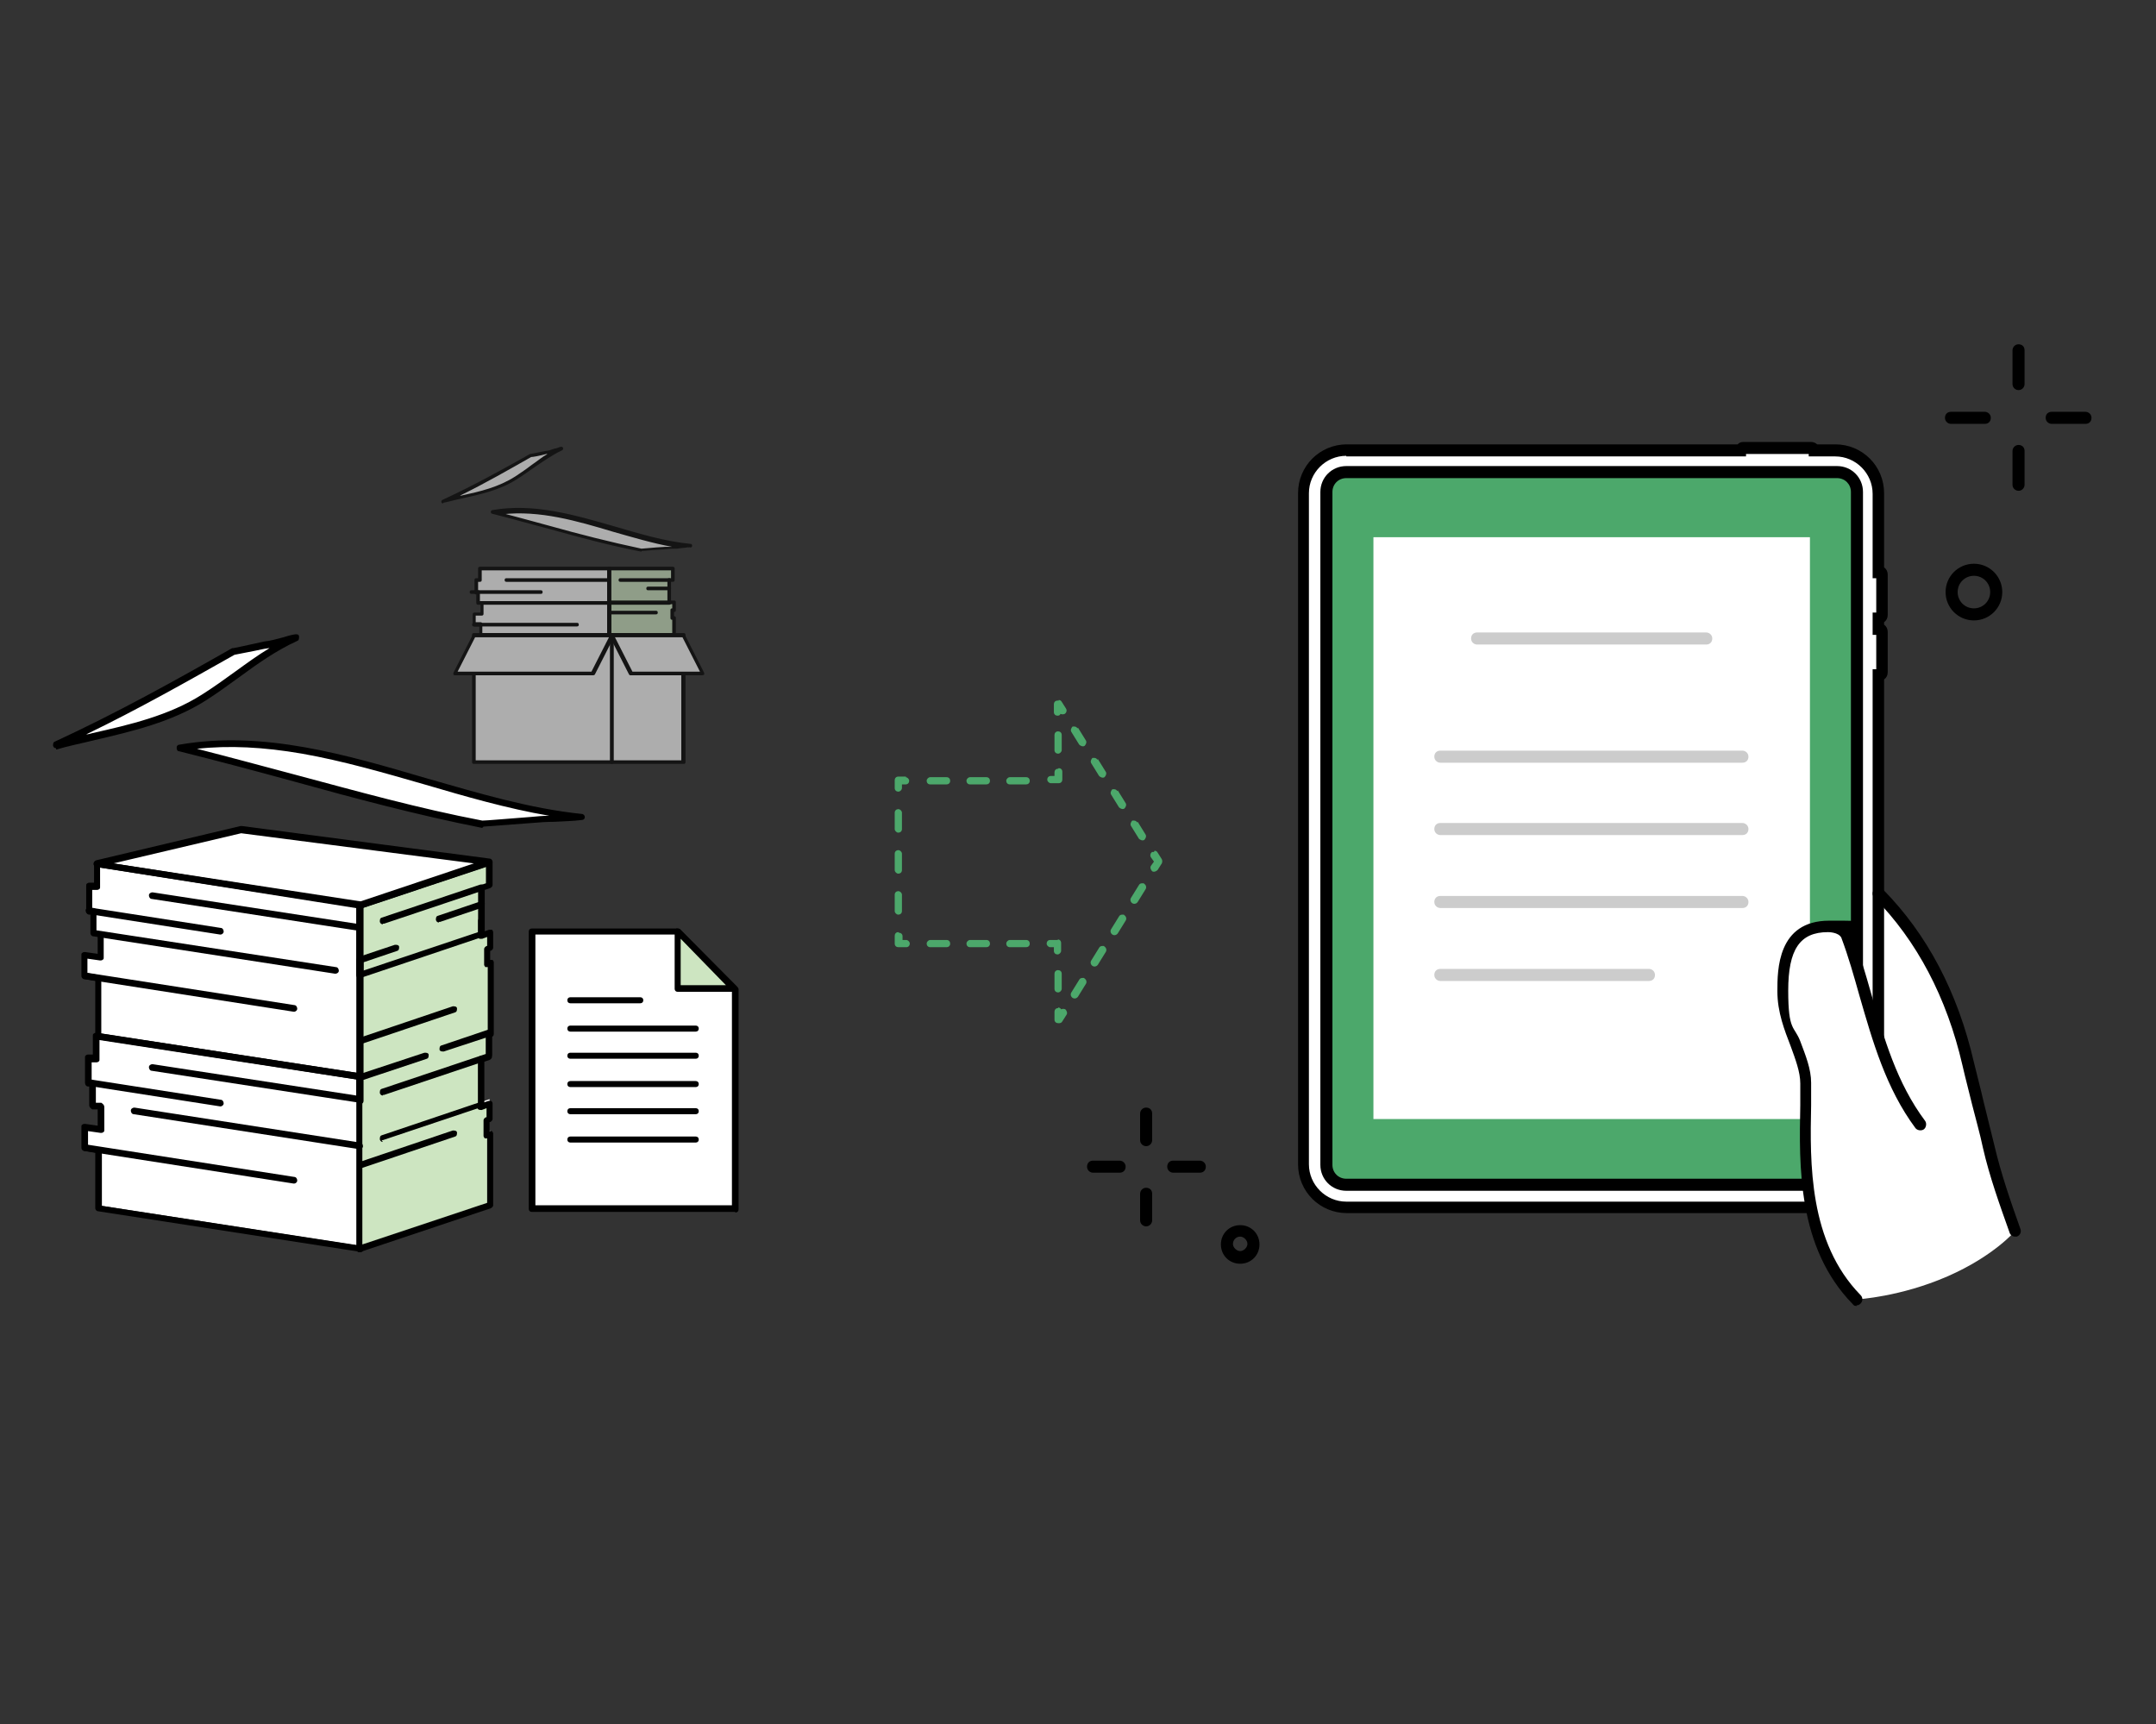 <?xml version="1.0" encoding="UTF-8"?>
<svg id="_レイヤー_2" xmlns="http://www.w3.org/2000/svg" width="357.6" height="286" version="1.1" viewBox="0 0 357.6 286">
  <rect x="0" y="0" width="357.6" height="286" fill="#333333" stroke="none"/>
  <!-- Generator: Adobe Illustrator 29.1.0, SVG Export Plug-In . SVG Version: 2.1.0 Build 142)  -->
  <defs>
    <style>
      .st0 {
        fill: #cde5c1;
      }

      .st1 {
        fill: #fff;
      }

      .st2 {
        opacity: .2;
      }

      .st3 {
        fill: #4ca86b;
      }

      .st4 {
        opacity: .6;
      }
    </style>
  </defs>
  <g>
    <g>
      <polygon class="st1" points="88.1 154.4 112.3 154.4 121.9 163.9 121.9 200.4 88.1 200.4 88.1 154.4"/>
      <path d="M121.9,201h-33.7c-.3,0-.5-.2-.5-.5v-46c0-.3.2-.5.5-.5h24.2c.1,0,.3,0,.4.2l9.5,9.5c.1.1.2.2.2.4v36.5c0,.3-.2.5-.5.5ZM88.7,199.9h32.7v-35.7l-9.2-9.2h-23.4v44.9Z"/>
    </g>
    <g>
      <polygon class="st0" points="121.8 163.9 112.3 163.9 112.3 154.4 121.8 163.9"/>
      <path d="M121.8,164.5h-9.4c-.3,0-.5-.2-.5-.5v-9.5c0-.2.1-.4.3-.5.2,0,.4,0,.6.1l9.4,9.5c.2.2.2.4.1.6,0,.2-.3.3-.5.3ZM112.9,163.4h7.5l-7.5-7.7v7.7Z"/>
    </g>
    <g>
      <path d="M115.4,171.1h-20.8c-.3,0-.5-.2-.5-.5s.2-.5.5-.5h20.8c.3,0,.5.2.5.5s-.2.5-.5.5Z"/>
      <path d="M115.4,180.3h-20.8c-.3,0-.5-.2-.5-.5s.2-.5.5-.5h20.8c.3,0,.5.2.5.5s-.2.5-.5.5Z"/>
      <path d="M115.4,189.5h-20.8c-.3,0-.5-.2-.5-.5s.2-.5.5-.5h20.8c.3,0,.5.2.5.5s-.2.5-.5.5Z"/>
      <path d="M106.2,166.4h-11.6c-.3,0-.5-.2-.5-.5s.2-.5.5-.5h11.6c.3,0,.5.2.5.5s-.2.5-.5.5Z"/>
      <path d="M115.4,175.6h-20.8c-.3,0-.5-.2-.5-.5s.2-.5.5-.5h20.8c.3,0,.5.2.5.5s-.2.5-.5.5Z"/>
      <path d="M115.4,184.8h-20.8c-.3,0-.5-.2-.5-.5s.2-.5.5-.5h20.8c.3,0,.5.2.5.5s-.2.5-.5.5Z"/>
    </g>
  </g>
  <g>
    <path class="st1" d="M79.8,175.7l1.3-.4v-3.8h.3v-12l-.6.2v-2.6l.5-.2v-2.6l-.8.3-.6.2v-7.7l1.3-.4v-3.8l-41.1-5.4-24,5.7v3.8l-1.3-.2v4.2h.6v3.6l1.4.2v3.8l-2.7-.4v3.5l2.2.3v9.5h-.3s0,3.8,0,3.8l-1.3-.2v4.2h.6v3.6l1.4.2v3.8l-2.7-.4v3.5l2.2.3v9.6l43.3,6.7h0c0,.1,21.8-7.2,21.8-7.2v-11.9l-.6.2v-2.6l.5-.2v-2.6l-1.5.5v-7.7ZM59.6,190h0l-40.2-6.2,40.2,6.2Z"/>
    <polygon class="st0" points="79.8 175.7 81.1 175.3 81.1 171.5 81.4 171.4 81.4 159.5 80.8 159.8 80.8 159.5 80.8 157.6 80.8 157.2 81.3 157 81.3 156.4 81.3 154.9 81.3 154.5 80.5 154.7 79.8 154.9 79.8 147.2 81.1 146.8 81.1 143 59.6 150.2 59.6 154 59.6 161.7 59.6 165.6 59.6 168.1 59.6 178.6 59.6 178.7 59.6 182.5 59.6 190.2 59.6 194 59.6 196.6 59.6 207.2 81.4 199.9 81.4 188 80.8 188.2 80.8 187.9 80.8 186.1 80.8 185.7 81.3 185.5 81.3 184.8 81.3 183.3 81.3 182.9 80.5 183.2 70.8 186.4 79.8 183.4 79.8 175.7"/>
    <path d="M59.6,179.1s0,0,0,0l-43.3-6.7c-.3,0-.5-.3-.5-.5v-9.2l-1.8-.3c-.3,0-.5-.3-.5-.5v-3.5c0-.2,0-.3.2-.4.1-.1.3-.1.4-.1l2.1.3v-3.2c0-.3.2-.5.5-.5s.5.2.5.5v3.8c0,.2,0,.3-.2.4-.1.1-.3.1-.4.1l-2.1-.3v2.4l1.8.3c.3,0,.5.3.5.5v9.2l42.9,6.6c.3,0,.5.3.5.6,0,.3-.3.5-.5.5Z"/>
    <path d="M59.6,179.3c-.3,0-.5-.2-.5-.5v-19.6c0-.2.2-.4.4-.5l6-2c.3,0,.6,0,.7.3,0,.3,0,.6-.3.7l-5.6,1.9v19.2c0,.3-.2.5-.5.5Z"/>
    <path d="M81.4,172c-.3,0-.5-.2-.5-.5v-11.1c-.1,0-.3,0-.4,0-.1-.1-.2-.3-.2-.4v-2.6c0-.2.2-.4.4-.5h.1v-1.5l-.8.3c-.2,0-.4,0-.5,0-.1-.1-.2-.3-.2-.4v-2.6c0-.3.2-.5.5-.5s.5.2.5.5v1.8l.8-.3c.2,0,.4,0,.5,0,.1.1.2.3.2.4v2.6c0,.2-.2.4-.4.5h-.1v1.5c.1,0,.3,0,.4,0,.1.1.2.3.2.4v11.9c0,.3-.2.5-.5.5Z"/>
    <path d="M48.7,167.8s0,0,0,0l-34.6-5.4c-.3,0-.5-.3-.5-.6,0-.3.3-.5.6-.5l34.6,5.4c.3,0,.5.3.5.6,0,.3-.3.5-.5.5Z"/>
    <path d="M59.6,162.1c-.3,0-.5-.2-.5-.5v-11.1l-42.5-6.6v3.2c0,.2,0,.3-.2.4-.1.1-.3.1-.4.1h-.7c0-.1,0,3,0,3h.2c.3,0,.5.3.5.6v3.1l39.7,6.1c.3,0,.5.3.5.6,0,.3-.3.5-.6.5l-40.1-6.2c-.3,0-.5-.3-.5-.5v-3.1h-.2c-.3,0-.5-.3-.5-.6v-4.2c0-.2,0-.3.2-.4.1-.1.3-.1.4-.1h.7c0,.1,0-3.1,0-3.1,0-.2,0-.3.2-.4.1-.1.3-.1.4-.1l43.6,6.7c.3,0,.5.3.5.5v11.5c0,.3-.2.5-.5.5Z"/>
    <path d="M59.6,162.3c-.1,0-.2,0-.3-.1-.1-.1-.2-.3-.2-.4v-11.5c0-.2.2-.4.4-.5l21.5-7.2c.2,0,.4,0,.5,0,.1.1.2.3.2.4v3.8c0,.2-.2.4-.4.5l-.9.3v7.3c0,.2-.2.4-.4.5l-20.2,6.8c0,0-.1,0-.2,0ZM60.2,150.6v10.4l19.1-6.4v-7.3c0-.2.2-.4.4-.5l.9-.3v-2.7l-20.4,6.8Z"/>
    <g>
      <path class="st1" d="M38.7,108.1c-9.7,5.5-19.4,10.9-29.4,15.5,8.4-2.2,17.1-3.2,24.5-8,5.1-3.2,9.5-7.3,15.2-9.9-1.8.4-3.6,1-5.2,1.3-2.6.6-5.1,1.1-5.1,1.1Z"/>
      <path d="M9.3,124.1c-.2,0-.4-.1-.5-.4,0-.3,0-.6.3-.7,10.2-4.7,20.1-10.2,29.4-15.5,0,0,.1,0,.2,0,0,0,2.5-.5,5.1-1.1,0,0,0,0,0,0,1-.1,2.1-.4,3.2-.7.6-.2,1.3-.4,2-.5.3,0,.6,0,.6.4,0,.3,0,.6-.3.7-3.5,1.6-6.6,3.8-9.6,6-1.8,1.3-3.7,2.7-5.6,3.9-5.7,3.6-12.2,5.1-18.6,6.6-2,.5-4.1.9-6.1,1.5,0,0,0,0-.1,0ZM38.9,108.6c-7.8,4.4-16.1,9.1-24.6,13.2.3,0,.7-.1,1-.2,6.2-1.4,12.7-2.9,18.2-6.4,1.9-1.2,3.7-2.5,5.5-3.8,1.8-1.3,3.7-2.7,5.7-3.9-.3,0-.6.1-.8.1-2.3.5-4.6.9-5,1Z"/>
    </g>
    <path d="M59.9,173.2c-.2,0-.4-.1-.5-.4,0-.3,0-.6.3-.7l15.4-5.2c.3,0,.6,0,.7.3,0,.3,0,.6-.3.7l-15.4,5.2c0,0-.1,0-.2,0Z"/>
    <path d="M59,154.3s0,0,0,0l-33.8-5.2c-.3,0-.5-.3-.5-.6,0-.3.3-.5.6-.5l33.8,5.2c.3,0,.5.3.5.6,0,.3-.3.5-.5.5Z"/>
    <path d="M36.5,155s0,0,0,0l-21.8-3.4c-.3,0-.5-.3-.5-.6,0-.3.3-.5.6-.5l21.8,3.4c.3,0,.5.3.5.6,0,.3-.3.5-.5.5Z"/>
    <path d="M63.5,153.3c-.2,0-.4-.1-.5-.4,0-.3,0-.6.3-.7l16.4-5.5c.3,0,.6,0,.7.3,0,.3,0,.6-.3.7l-16.4,5.5c0,0-.1,0-.2,0Z"/>
    <path d="M72.8,153c-.2,0-.4-.1-.5-.4,0-.3,0-.6.3-.7l7.1-2.4c.3,0,.6,0,.7.3,0,.3,0,.6-.3.7l-7.1,2.4c0,0-.1,0-.2,0Z"/>
    <path d="M59.6,190.6s0,0,0,0l-37.4-5.8c-.3,0-.5-.3-.5-.6,0-.3.3-.5.6-.5l37.4,5.8c.3,0,.5.3.5.6,0,.3-.3.5-.5.5Z"/>
    <path d="M59.6,207.7c-.1,0-.2,0-.3-.1-.1-.1-.2-.3-.2-.4v-17c0-.3.2-.5.5-.5s.5.2.5.5v16.2l20.7-6.9v-10.7c-.1,0-.3,0-.4,0-.1-.1-.2-.3-.2-.4v-2.6c0-.2.2-.4.4-.5h.1v-1.5l-.8.3c-.3,0-.6,0-.7-.3,0-.3,0-.6.3-.7l1.5-.5c.2,0,.4,0,.5,0,.1.1.2.3.2.4v2.6c0,.2-.2.4-.4.5h-.1v1.5c.1,0,.3,0,.4,0,.1.1.2.3.2.4v11.9c0,.2-.2.4-.4.5l-21.8,7.3c0,0-.1,0-.2,0Z"/>
    <path d="M48.7,196.3s0,0,0,0l-34.6-5.4c-.3,0-.5-.3-.5-.6,0-.3.3-.5.6-.5l34.6,5.4c.3,0,.5.3.5.6,0,.3-.3.5-.5.5Z"/>
    <path d="M59.6,207.6s0,0,0,0l-43.3-6.7c-.3,0-.5-.3-.5-.5v-9.2l-1.8-.3c-.3,0-.5-.3-.5-.5v-3.5c0-.2,0-.3.2-.4.1-.1.3-.1.4-.1l2.1.3v-2.7h-.9c-.3-.2-.5-.4-.5-.7v-3.1h-.2c-.3,0-.5-.3-.5-.6v-4.2c0-.2,0-.3.2-.4.1-.1.3-.1.4-.1h.7c0,.1,0-3.1,0-3.1,0-.2,0-.3.2-.4.1-.1.3-.1.4-.1l43.6,6.7c.3,0,.5.3.5.6,0,.3-.3.5-.6.5l-43-6.6v3.2c0,.2,0,.3-.2.4-.1.1-.3.1-.4.1h-.7c0-.1,0,3,0,3h.2c.3,0,.5.3.5.6v3.1h.9c.3.2.5.4.5.7v3.8c0,.2,0,.3-.2.4-.1.1-.3.1-.4.1l-2.1-.3v2.4l1.8.3c.3,0,.5.3.5.5v9.2l42.9,6.6c.3,0,.5.3.5.6,0,.3-.3.5-.5.5Z"/>
    <path d="M79.8,184c-.3,0-.5-.2-.5-.5v-7.7c0-.2.2-.4.4-.5l.9-.3v-3.5c0-.3.2-.5.5-.5s.5.2.5.5v3.8c0,.2-.2.4-.4.5l-.9.3v7.3c0,.3-.2.5-.5.5Z"/>
    <path d="M59.6,190.7c-.3,0-.5-.2-.5-.5v-11.5c0-.3.2-.5.5-.5s.5.2.5.5v11.5c0,.3-.2.5-.5.5Z"/>
    <path d="M59.9,193.8c-.2,0-.4-.1-.5-.4,0-.3,0-.6.3-.7l15.4-5.2c.3,0,.6,0,.7.3,0,.3,0,.6-.3.7l-15.4,5.2c0,0-.1,0-.2,0Z"/>
    <path d="M59,182.8s0,0,0,0l-33.8-5.2c-.3,0-.5-.3-.5-.6,0-.3.3-.5.6-.5l33.8,5.2c.3,0,.5.3.5.6,0,.3-.3.5-.5.5Z"/>
    <path d="M36.5,183.5s0,0,0,0l-21.8-3.4c-.3,0-.5-.3-.5-.6,0-.3.3-.5.6-.5l21.8,3.4c.3,0,.5.3.5.6,0,.3-.3.5-.5.5Z"/>
    <path d="M63.5,181.7c-.2,0-.4-.1-.5-.4,0-.3,0-.6.3-.7l16.4-5.5c.3,0,.6,0,.7.3,0,.3,0,.6-.3.7l-16.4,5.5c0,0-.1,0-.2,0Z"/>
    <path d="M59.6,150.7s0,0,0,0l-43.6-6.9c-.3,0-.5-.3-.5-.5,0-.3.2-.5.4-.6l24-5.7c0,0,.1,0,.2,0l41.1,5.4c.3,0,.4.2.5.5,0,.3-.1.5-.4.6l-21.5,7.2c0,0-.1,0-.2,0ZM18.8,143.2l40.7,6.4,19.1-6.4-38.6-5-21.2,5Z"/>
    <g>
      <path class="st1" d="M80,136.7c-17.1-3.3-33.3-8.6-50.2-12.6,22.4-3.8,44,9,66.5,11.5-2.7.3-5.7.3-8.3.6-4.2.3-8,.6-8,.6Z"/>
      <path d="M80,137.3s0,0-.1,0c-10.6-2.1-21.1-4.9-31.2-7.7-6.2-1.7-12.6-3.4-19-5-.3,0-.4-.3-.4-.6,0-.3.2-.5.5-.5,13.9-2.4,27.7,1.7,41,5.6,8.4,2.4,17,5,25.7,5.9.3,0,.5.3.5.5,0,.3-.2.5-.5.5-1.5.2-3,.2-4.5.3-1.3,0-2.6.1-3.8.2,0,0,0,0,0,0-4.1.3-8,.6-8,.6,0,0,0,0,0,0ZM32.7,124.2c5.5,1.4,11,2.9,16.3,4.3,10.1,2.7,20.5,5.6,31,7.6.6,0,4.1-.3,8-.6,1-.1,2.1-.2,3.1-.2-7-1.2-13.9-3.2-20.7-5.2-6.6-1.9-13.5-3.9-20.3-5.1-6.4-1.1-12.1-1.4-17.5-.8Z"/>
    </g>
    <path d="M63.5,189.4c-.2,0-.4-.1-.5-.4,0-.3,0-.6.3-.7l16-5.4v-7.3c0-.2.2-.4.4-.5l.9-.3v-2.7l-7,2.3c-.3,0-.6,0-.7-.3,0-.3,0-.6.3-.7l7.7-2.6c.2,0,.4,0,.5,0,.1.1.2.3.2.4v3.8c0,.2-.2.4-.4.5l-.9.3v7.3c0,.2-.2.4-.4.5l-16.4,5.5c0,0-.1,0-.2,0Z"/>
    <path d="M59.6,183c-.3,0-.5-.2-.5-.5v-3.8c0-.2.2-.4.4-.5l10.9-3.6c.3,0,.6,0,.7.3,0,.3,0,.6-.3.7l-10.5,3.5v3.5c0,.3-.2.5-.5.5Z"/>
  </g>
  <g class="st4">
    <polygon class="st0" points="101.1 100 101.1 100 101.1 105.3 111.8 105.3 111.8 102.5 111.5 102.5 111.5 102.4 111.5 101.4 111.5 101.2 111.7 101.2 111.7 100.9 111.7 100.2 111.7 100 111.3 100 101.1 100"/>
    <polygon class="st0" points="101.1 94.3 101.1 96.2 101.1 96.2 101.1 100 111 100 111 96.2 111.6 96.2 111.6 94.3 101.1 94.3"/>
    <g>
      <polygon class="st1" points="79.9 100 79.9 101.9 78.6 101.9 78.6 103.6 79.7 103.6 79.7 105.3 101.1 105.3 101.1 100 79.9 100"/>
      <path d="M101.1,105.6h-21.3c-.2,0-.3-.1-.3-.3v-1.4h-.8c-.2,0-.3-.1-.3-.3v-1.7c0-.2.1-.3.3-.3h1v-1.6c0-.2.1-.3.3-.3h21.1c.2,0,.3.1.3.3v5.4c0,.2-.1.3-.3.3ZM80,105h20.7v-4.8h-20.5v1.6c0,.2-.1.3-.3.3h-1v1.1h.8c.2,0,.3.1.3.3v1.4Z"/>
    </g>
    <path d="M111.8,105.6h-10.7c-.2,0-.3-.1-.3-.3v-5.4c0-.2.1-.3.3-.3h10.7c.2,0,.3.1.3.3v1.3c0,.2-.1.3-.3.3v.7h0c.2,0,.3.1.3.3v2.8c0,.2-.1.3-.3.3ZM101.4,105h10.1v-2.2h0c-.2,0-.3-.1-.3-.3v-1.3c0-.2.1-.3.3-.3v-.7h-10.1v4.8Z"/>
    <path d="M95.7,103.9h-17.1c-.2,0-.3-.1-.3-.3s.1-.3.3-.3h17.1c.2,0,.3.1.3.3s-.1.3-.3.3Z"/>
    <g>
      <polygon class="st1" points="101.1 96.2 101.1 94.3 79.6 94.3 79.6 96.2 78.9 96.2 78.9 98.2 79.2 98.2 79.2 100 101.1 100 101.1 98.7 101.1 98.7 101.1 96.2 101.1 96.2"/>
      <path d="M101.1,100.3h-21.8c-.2,0-.3-.1-.3-.3v-1.4h0c-.2,0-.3-.1-.3-.3v-2.1c0-.2.1-.3.3-.3h.3v-1.6c0-.2.1-.3.3-.3h21.5c.2,0,.3.1.3.3v5.7c0,.2-.1.3-.3.3ZM79.6,99.7h21.2v-5.1h-20.9v1.6c0,.2-.1.3-.3.3h-.3v1.4h0c.2,0,.3.1.3.3v1.4Z"/>
    </g>
    <path d="M111,100.3h-10c-.2,0-.3-.1-.3-.3v-5.7c0-.2.1-.3.3-.3h10.6c.2,0,.3.1.3.3v1.9c0,.2-.1.3-.3.3h-.3v3.5c0,.2-.1.3-.3.3ZM101.4,99.7h9.3v-3.5c0-.2.1-.3.3-.3h.3v-1.3h-10v5.1Z"/>
    <g>
      <path class="st1" d="M106.4,91.2c-8.4-1.6-16.4-4.2-24.7-6.2,11-1.9,21.7,4.4,32.8,5.7-1.3.2-2.8.1-4.1.3-2.1.1-4,.3-4,.3Z"/>
      <path d="M106.4,91.5s0,0,0,0c-5.2-1-10.4-2.4-15.4-3.8-3.1-.8-6.2-1.7-9.4-2.5-.1,0-.2-.2-.2-.3,0-.1.1-.3.3-.3,6.8-1.2,13.6.8,20.2,2.7,4.1,1.2,8.4,2.5,12.6,2.9.2,0,.3.1.3.3,0,.2-.1.3-.3.3-.7,0-1.5.1-2.2.2-.6,0-1.3,0-1.9.1,0,0,0,0,0,0-2,.1-3.9.3-4,.3,0,0,0,0,0,0ZM83.3,85.1c2.6.7,5.3,1.4,7.8,2.1,5,1.4,10.1,2.7,15.3,3.8.3,0,2-.2,3.9-.3.4,0,.8,0,1.2,0-3.3-.6-6.6-1.6-9.8-2.5-6-1.8-12.2-3.6-18.4-2.9Z"/>
    </g>
    <g>
      <path class="st1" d="M88,75.5c-4.8,2.7-9.5,5.4-14.5,7.6,4.1-1.1,8.4-1.6,12.1-3.9,2.5-1.6,4.7-3.6,7.5-4.9-.9.2-1.8.5-2.6.6-1.3.3-2.5.5-2.5.5Z"/>
      <path d="M73.5,83.5c-.1,0-.2,0-.3-.2,0-.2,0-.3.2-.4,5-2.3,9.9-5,14.5-7.6,0,0,0,0,0,0,0,0,1.2-.2,2.5-.5,0,0,0,0,0,0,.5,0,1-.2,1.6-.4.3,0,.6-.2,1-.3.2,0,.3,0,.4.2,0,.2,0,.3-.2.4-1.7.8-3.2,1.9-4.7,2.9-.9.6-1.8,1.3-2.8,1.9-2.8,1.8-6,2.5-9.2,3.2-1,.2-2,.5-3,.7,0,0,0,0,0,0ZM88.1,75.8c-3.7,2.1-7.7,4.4-11.8,6.4,0,0,.1,0,.2,0,3.2-.7,6.2-1.4,9-3.2.9-.6,1.8-1.2,2.7-1.9.9-.6,1.7-1.3,2.6-1.8,0,0-.1,0-.2,0-1.1.3-2.2.5-2.5.5Z"/>
    </g>
    <path d="M108.8,101.9h-7.6c-.2,0-.3-.1-.3-.3s.1-.3.3-.3h7.6c.2,0,.3.1.3.3s-.1.3-.3.3Z"/>
    <path d="M100.7,96.5h-16.7c-.2,0-.3-.1-.3-.3s.1-.3.3-.3h16.7c.2,0,.3.1.3.3s-.1.3-.3.3Z"/>
    <path d="M89.7,98.5h-11.5c-.2,0-.3-.1-.3-.3s.1-.3.3-.3h11.5c.2,0,.3.1.3.3s-.1.3-.3.3Z"/>
    <path d="M111,96.5h-8.1c-.2,0-.3-.1-.3-.3s.1-.3.3-.3h8.1c.2,0,.3.1.3.3s-.1.3-.3.3Z"/>
    <path d="M111,97.9h-3.5c-.2,0-.3-.1-.3-.3s.1-.3.3-.3h3.5c.2,0,.3.1.3.3s-.1.3-.3.3Z"/>
    <g>
      <rect class="st1" x="78.6" y="105.3" width="22.9" height="21.1"/>
      <path d="M101.5,126.7h-22.9c-.2,0-.3-.1-.3-.3v-21.1c0-.2.1-.3.3-.3h22.9c.2,0,.3.1.3.3v21.1c0,.2-.1.3-.3.3ZM78.9,126.1h22.3v-20.5h-22.3v20.5Z"/>
    </g>
    <g>
      <rect class="st1" x="101.5" y="105.3" width="11.9" height="21.1" transform="translate(214.9 231.8) rotate(180)"/>
      <path d="M113.4,126.7h-11.9c-.2,0-.3-.1-.3-.3v-21.1c0-.2.1-.3.3-.3h11.9c.2,0,.3.1.3.3v21.1c0,.2-.1.3-.3.3ZM101.8,126.1h11.2v-20.5h-11.2v20.5Z"/>
    </g>
    <g>
      <polygon class="st1" points="101.5 105.3 78.6 105.3 75.4 111.7 98.4 111.7 101.5 105.3"/>
      <path d="M98.4,112h-22.9c-.1,0-.2,0-.3-.1,0,0,0-.2,0-.3l3.2-6.3c0-.1.2-.2.3-.2h22.9c.1,0,.2,0,.3.1,0,0,0,.2,0,.3l-3.2,6.3c0,.1-.2.2-.3.2ZM75.9,111.4h22.2l2.9-5.7h-22.2l-2.9,5.7Z"/>
    </g>
    <g>
      <polygon class="st1" points="101.5 105.3 113.4 105.3 116.5 111.7 104.7 111.7 101.5 105.3"/>
      <path d="M116.5,112h-11.9c-.1,0-.2,0-.3-.2l-3.2-6.3c0,0,0-.2,0-.3,0,0,.2-.1.3-.1h11.9c.1,0,.2,0,.3.2l3.2,6.3c0,0,0,.2,0,.3,0,0-.2.1-.3.1ZM104.9,111.4h11.2l-2.9-5.7h-11.2l2.9,5.7Z"/>
    </g>
  </g>
  <g>
    <path d="M190.1,190.1c-.5,0-1-.4-1-1v-4.4c0-.5.4-1,1-1s1,.4,1,1v4.4c0,.5-.4,1-1,1Z"/>
    <path d="M190.1,203.4c-.5,0-1-.4-1-1v-4.4c0-.5.4-1,1-1s1,.4,1,1v4.4c0,.5-.4,1-1,1Z"/>
    <path d="M199,194.5h-4.4c-.5,0-1-.4-1-1s.4-1,1-1h4.4c.5,0,1,.4,1,1s-.4,1-1,1Z"/>
    <path d="M185.7,194.5h-4.4c-.5,0-1-.4-1-1s.4-1,1-1h4.4c.5,0,1,.4,1,1s-.4,1-1,1Z"/>
  </g>
  <g>
    <path d="M334.8,64.7c-.5,0-1-.4-1-1v-5.6c0-.5.4-1,1-1s1,.4,1,1v5.6c0,.5-.4,1-1,1Z"/>
    <path d="M334.8,81.4c-.5,0-1-.4-1-1v-5.6c0-.5.4-1,1-1s1,.4,1,1v5.6c0,.5-.4,1-1,1Z"/>
    <path d="M345.9,70.3h-5.6c-.5,0-1-.4-1-1s.4-1,1-1h5.6c.5,0,1,.4,1,1s-.4,1-1,1Z"/>
    <path d="M329.2,70.3h-5.6c-.5,0-1-.4-1-1s.4-1,1-1h5.6c.5,0,1,.4,1,1s-.4,1-1,1Z"/>
  </g>
  <path d="M205.7,209.6c-1.8,0-3.2-1.4-3.2-3.2s1.4-3.2,3.2-3.2,3.2,1.4,3.2,3.2-1.4,3.2-3.2,3.2ZM205.7,205.1c-.7,0-1.2.6-1.2,1.2s.6,1.2,1.2,1.2,1.2-.6,1.2-1.2-.6-1.2-1.2-1.2Z"/>
  <path d="M327.4,102.9c-2.6,0-4.7-2.1-4.7-4.7s2.1-4.7,4.7-4.7,4.7,2.1,4.7,4.7-2.1,4.7-4.7,4.7ZM327.4,95.5c-1.5,0-2.7,1.2-2.7,2.7s1.2,2.7,2.7,2.7,2.7-1.2,2.7-2.7-1.2-2.7-2.7-2.7Z"/>
  <g>
    <path class="st1" d="M329.9,190.2c-1-4.5-2.3-9.2-3.4-13.7-2.5-10.6-7.2-20.4-14.8-28.2v44.6c0,4.1-3.3,7.4-7.4,7.4h-3.7c1.1,5.5,3.2,10.8,7.5,15.2,0,0,7.1-.4,14.9-3.8,7.8-3.4,11.3-7.6,11.3-7.6-1.6-4.6-3.3-9.2-4.3-13.9Z"/>
    <g>
      <path class="st1" d="M311.7,97.4h0v-15.6c0-3.9-3.2-7.1-7.1-7.1h-81.1c-3.9,0-7.1,3.2-7.1,7.1v6.1h0c-.3,0-.5.2-.5.5v3.1c0,.3.2.5.5.5h0v2.8h0c-.3,0-.5.2-.5.5v6.7c0,.3.2.5.5.5h0v1.8h0c-.3,0-.5.2-.5.5v6.7c0,.3.2.5.5.5h0v81.1c0,3.9,3.2,7.1,7.1,7.1h81.1c3.9,0,7.1-3.2,7.1-7.1v-83.5h0c.3,0,.5-.2.5-.5v-11.2c0-.3-.2-.5-.5-.5Z"/>
      <path d="M304.5,201.2h-81.1c-4.5,0-8.1-3.6-8.1-8.1v-111.3c0-4.5,3.6-8.1,8.1-8.1h64.8c.3-.3.6-.4,1-.4h11.2c.4,0,.8.2,1,.4h3c4.5,0,8.1,3.6,8.1,8.1v12.3c.4.3.6.7.6,1.2v6.7c0,.5-.2.9-.6,1.2v.4c.4.3.6.7.6,1.2v6.7c0,.5-.2.9-.6,1.2v80.5c0,4.5-3.6,8.1-8.1,8.1ZM223.3,75.6c-3.4,0-6.2,2.8-6.2,6.2v111.3c0,3.4,2.8,6.2,6.2,6.2h81.1c3.4,0,6.2-2.8,6.2-6.2v-82.1h.6v-5.7h-.6v-3.7h.6v-5.7h-.6v-14c0-3.4-2.8-6.2-6.2-6.2h-4.4v-.4h-10.4v.4h-66.3Z"/>
      <g>
        <rect class="st3" x="220" y="78.3" width="87.9" height="118.1" rx="3.3" ry="3.3"/>
        <path d="M304.7,197.5h-81.4c-2.4,0-4.3-1.9-4.3-4.3v-111.6c0-2.4,1.9-4.3,4.3-4.3h81.4c2.4,0,4.3,1.9,4.3,4.3v111.6c0,2.4-1.9,4.3-4.3,4.3ZM223.3,79.3c-1.3,0-2.3,1-2.3,2.3v111.6c0,1.3,1,2.3,2.3,2.3h81.4c1.3,0,2.3-1,2.3-2.3v-111.6c0-1.3-1-2.3-2.3-2.3h-81.4Z"/>
      </g>
      <g>
        <rect class="st1" x="227.8" y="89.1" width="72.4" height="96.5"/>
        <g>
          <path class="st2" d="M283,106.9h-38c-.5,0-1-.4-1-1s.4-1,1-1h38c.5,0,1,.4,1,1s-.4,1-1,1Z"/>
          <path class="st2" d="M289,150.6h-50.1c-.5,0-1-.4-1-1s.4-1,1-1h50.1c.5,0,1,.4,1,1s-.4,1-1,1Z"/>
          <path class="st2" d="M289,126.5h-50.1c-.5,0-1-.4-1-1s.4-1,1-1h50.1c.5,0,1,.4,1,1s-.4,1-1,1Z"/>
          <path class="st2" d="M289,138.5h-50.1c-.5,0-1-.4-1-1s.4-1,1-1h50.1c.5,0,1,.4,1,1s-.4,1-1,1Z"/>
          <path class="st2" d="M273.5,162.7h-34.6c-.5,0-1-.4-1-1s.4-1,1-1h34.6c.5,0,1,.4,1,1s-.4,1-1,1Z"/>
        </g>
      </g>
    </g>
    <path d="M334.2,205.1c-.4,0-.8-.3-.9-.7-1.6-4.5-3.3-9.2-4.4-14-.5-2.4-1.2-4.8-1.8-7.2-.5-2.1-1.1-4.3-1.6-6.5-2.6-11.3-7.6-20.7-14.6-27.8-.4-.4-.4-1,0-1.4.4-.4,1-.4,1.4,0,7.3,7.4,12.4,17,15.1,28.7.5,2.1,1.1,4.3,1.6,6.5.6,2.4,1.2,4.9,1.8,7.3,1.1,4.7,2.7,9.3,4.3,13.8.2.5,0,1.1-.6,1.3-.1,0-.2,0-.3,0Z"/>
    <path class="st1" d="M306.5,155.3c-.8-1.5-3.1-1.5-3.1-1.5-6.9,0-7.6,6.1-7.6,10.7s3.8,10.7,3.8,15.3c0,9.7-1.7,25.6,8.4,35.9l10.6-29c-6.8-9.2-8.3-20.7-12.1-31.4Z"/>
    <path d="M308,216.6c-.3,0-.5,0-.7-.3-9.2-9.4-8.9-23-8.7-33,0-1.3,0-2.5,0-3.6,0-1.9-.8-4-1.6-6.2-1-2.6-2.2-5.6-2.2-9.1s0-11.7,8.6-11.7,2.9,0,3.9,2.1c0,0,0,0,0,.1,1.1,3.2,2.1,6.5,3,9.7,2.2,7.7,4.3,15,9,21.3.3.4.2,1.1-.2,1.4-.4.3-1.1.2-1.4-.2-4.9-6.6-7.1-14.4-9.3-22-.9-3.2-1.8-6.4-3-9.6-.5-.9-2.1-.9-2.2-.9-4.7,0-6.6,2.9-6.6,9.7s1,5.8,2,8.4c.9,2.4,1.8,4.6,1.8,6.9s0,2.4,0,3.7c-.2,9.6-.4,22.7,8.2,31.5.4.4.4,1,0,1.4-.2.2-.4.3-.7.3Z"/>
  </g>
  <g>
    <path class="st3" d="M175.5,167.2c-.4,0-.6.3-.6.6v1.3c0,.4.3.6.6.6h.2c.2,0,.4-.1.5-.3l.7-1.1c.2-.3,0-.7-.2-.9-.2-.1-.5-.1-.7,0-.1-.2-.3-.3-.5-.3Z"/>
    <path class="st3" d="M175.5,160.9c-.4,0-.6.3-.6.6v2.5c0,.4.3.6.6.6s.6-.3.6-.6v-2.5c0-.4-.3-.6-.6-.6Z"/>
    <path class="st3" d="M175.5,155.9h-1.3c-.4,0-.6.3-.6.6s.3.6.6.6h.6v.6c0,.4.3.6.6.6s.6-.3.6-.6v-1.3c0-.4-.3-.6-.6-.6Z"/>
    <path class="st3" d="M170.8,156.5c0,.4-.3.6-.6.6h-2.7c-.4,0-.6-.3-.6-.6s.3-.6.6-.6h2.7c.4,0,.6.3.6.6ZM164.2,156.5c0,.4-.3.6-.6.6h-2.7c-.4,0-.6-.3-.6-.6s.3-.6.6-.6h2.7c.4,0,.6.3.6.6ZM157.6,156.5c0,.4-.3.6-.6.6h-2.7c-.4,0-.6-.3-.6-.6s.3-.6.6-.6h2.7c.4,0,.6.3.6.6Z"/>
    <path class="st3" d="M149,154.6c-.4,0-.6.3-.6.6v1.3c0,.4.3.6.6.6h1.3c.4,0,.6-.3.6-.6s-.3-.6-.6-.6h-.6v-.6c0-.4-.3-.6-.6-.6Z"/>
    <path class="st3" d="M149.6,134.8v2.7c0,.4-.3.6-.6.6s-.6-.3-.6-.6v-2.7c0-.4.3-.6.6-.6s.6.3.6.6ZM149.6,141.6v2.7c0,.4-.3.6-.6.6s-.6-.3-.6-.6v-2.7c0-.4.3-.6.6-.6s.6.3.6.6ZM149.6,148.4v2.7c0,.4-.3.6-.6.6s-.6-.3-.6-.6v-2.7c0-.4.3-.6.6-.6s.6.3.6.6Z"/>
    <path class="st3" d="M150.3,128.8h-1.3c-.4,0-.6.3-.6.6v1.3c0,.4.3.6.6.6s.6-.3.6-.6v-.6h.6c.4,0,.6-.3.6-.6s-.3-.6-.6-.6Z"/>
    <path class="st3" d="M170.8,129.5c0,.4-.3.6-.6.6h-2.7c-.4,0-.6-.3-.6-.6s.3-.6.6-.6h2.7c.4,0,.6.3.6.6ZM164.2,129.5c0,.4-.3.6-.6.6h-2.7c-.4,0-.6-.3-.6-.6s.3-.6.6-.6h2.7c.4,0,.6.3.6.6ZM157.6,129.5c0,.4-.3.6-.6.6h-2.7c-.4,0-.6-.3-.6-.6s.3-.6.6-.6h2.7c.4,0,.6.3.6.6Z"/>
    <path class="st3" d="M175.5,127.5c-.4,0-.6.3-.6.6v.6h-.6c-.4,0-.6.3-.6.6s.3.6.6.6h1.3c.4,0,.6-.3.6-.6v-1.3c0-.4-.3-.6-.6-.6Z"/>
    <path class="st3" d="M175.5,121.3c-.4,0-.6.3-.6.6v2.5c0,.4.3.6.6.6s.6-.3.6-.6v-2.5c0-.4-.3-.6-.6-.6Z"/>
    <path class="st3" d="M175.6,116.2h-.2c-.4,0-.6.3-.6.6v1.3c0,.4.3.6.6.6s.4-.1.5-.3c.2.1.5.1.7,0,.3-.2.4-.6.2-.9l-.7-1.1c-.1-.2-.3-.3-.5-.3Z"/>
    <path class="st3" d="M178.8,120.7l1.3,2.1c.2.3,0,.7-.2.9-.3.2-.7,0-.9-.2l-1.3-2.1c-.2-.3,0-.7.2-.9.1,0,.2,0,.3,0,.2,0,.4.1.5.3ZM182.1,125.9l1.3,2.1c.2.3,0,.7-.2.9-.3.2-.7,0-.9-.2l-1.3-2.1c-.2-.3,0-.7.2-.9.1,0,.2,0,.3,0,.2,0,.4.1.5.3ZM185.4,131.1l1.3,2.1c.2.3,0,.7-.2.9-.3.2-.7,0-.9-.2l-1.3-2.1c-.2-.3,0-.7.2-.9.1,0,.2,0,.3,0,.2,0,.4.1.5.3ZM188.7,136.3l1.3,2.1c.2.3,0,.7-.2.9-.3.2-.7,0-.9-.2l-1.3-2.1c-.2-.3,0-.7.2-.9.1,0,.2,0,.3,0,.2,0,.4.1.5.3Z"/>
    <path class="st3" d="M191.4,141.3c-.1,0-.2,0-.3,0-.3.2-.4.6-.2.9l.5.7-.5.7c-.2.3,0,.7.2.9.3.2.7,0,.9-.2l.7-1.1c.1-.2.1-.5,0-.7l-.7-1.1c-.1-.2-.3-.3-.5-.3Z"/>
    <path class="st3" d="M189.8,146.6c.3.2.4.6.2.9l-1.3,2.1c-.2.3-.6.4-.9.2s-.4-.6-.2-.9l1.3-2.1c.1-.2.3-.3.5-.3s.2,0,.3,0ZM186.5,151.8c.3.2.4.6.2.9l-1.3,2.1c-.2.3-.6.4-.9.2-.3-.2-.4-.6-.2-.9l1.3-2.1c.1-.2.3-.3.5-.3s.2,0,.3,0ZM183.2,157c.3.2.4.6.2.9l-1.3,2.1c-.2.3-.6.4-.9.2-.3-.2-.4-.6-.2-.9l1.3-2.1c.1-.2.3-.3.5-.3s.2,0,.3,0ZM179.9,162.3c.3.2.4.6.2.9l-1.3,2.1c-.2.3-.6.4-.9.2-.3-.2-.4-.6-.2-.9l1.3-2.1c.1-.2.3-.3.5-.3s.2,0,.3,0Z"/>
  </g>
</svg>